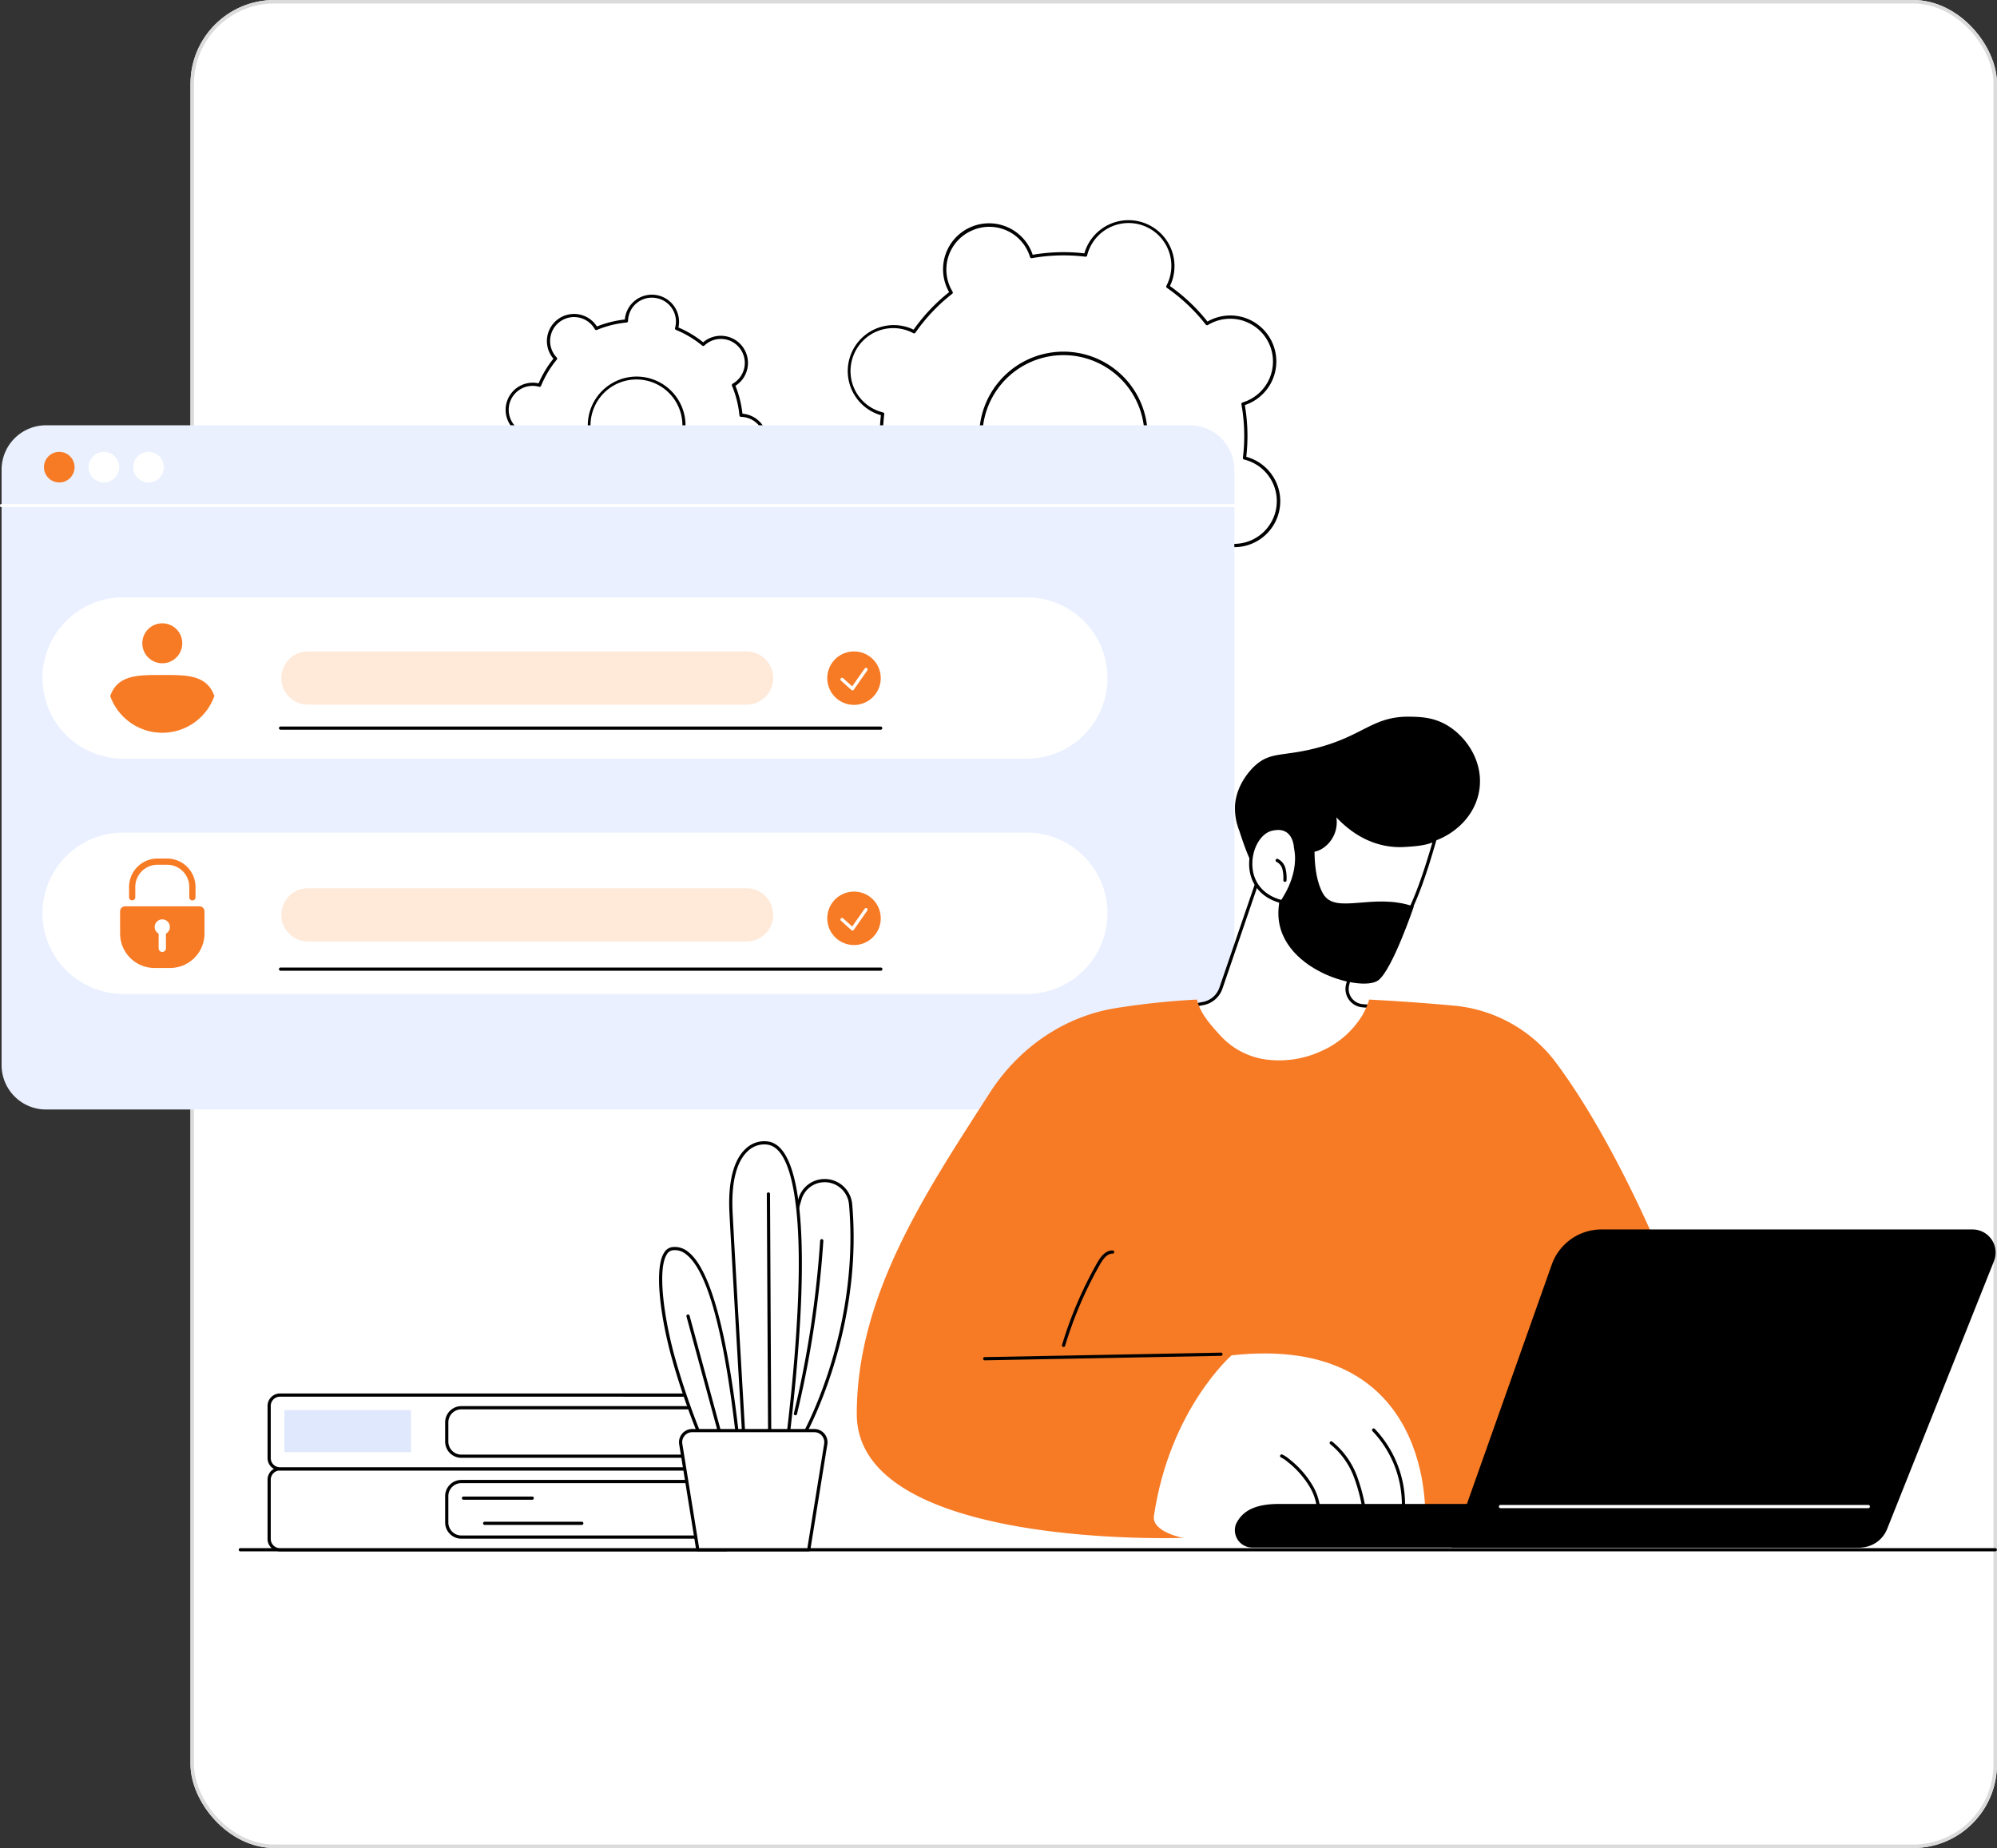 <svg xmlns="http://www.w3.org/2000/svg" xmlns:xlink="http://www.w3.org/1999/xlink" width="571.517" height="529" viewBox="0 0 571.517 529">
  <rect x="0" y="0" width="571.517" height="529" fill="#333333" stroke="none"/>
  <defs>
    <clipPath id="clip-path">
      <rect id="Rectangle_18477" data-name="Rectangle 18477" width="571.517" height="381.154" fill="none"/>
    </clipPath>
  </defs>
  <g id="Group_42703" data-name="Group 42703" transform="translate(-1011.483 -556)">
    <g id="Rectangle_18467" data-name="Rectangle 18467" transform="translate(1066 556)" fill="#fff" stroke="#dbdbdb" stroke-width="1">
      <rect width="517" height="529" rx="24" stroke="none"/>
      <rect x="0.5" y="0.5" width="516" height="528" rx="23.5" fill="none"/>
    </g>
    <g id="Group_42656" data-name="Group 42656" transform="translate(1011.483 618.923)">
      <g id="Group_42655" data-name="Group 42655" clip-path="url(#clip-path)">
        <path id="Path_35026" data-name="Path 35026" d="M703.169,144.614a7.386,7.386,0,0,0,.886.072,29.819,29.819,0,0,0,2.164,8.628,7.31,7.31,0,1,0,8.644,11.648,29.878,29.878,0,0,0,7.636,4.577,7.315,7.315,0,1,0,14.351,2.137,29.856,29.856,0,0,0,8.635-2.154,7.309,7.309,0,1,0,11.652-8.626,29.781,29.781,0,0,0,4.576-7.625,7.305,7.305,0,1,0,2.128-14.336,29.811,29.811,0,0,0-2.164-8.628,7.31,7.31,0,1,0-8.644-11.648,29.884,29.884,0,0,0-7.636-4.577,7.315,7.315,0,1,0-14.351-2.137,29.849,29.849,0,0,0-8.635,2.154,7.306,7.306,0,1,0-12.229,7.949,7.409,7.409,0,0,0,.576.677,29.768,29.768,0,0,0-4.576,7.625,7.436,7.436,0,0,0-.869-.189,7.306,7.306,0,1,0-2.145,14.453m32.77-16.223a13.567,13.567,0,1,1-15.426,11.419,13.583,13.583,0,0,1,15.426-11.419" transform="translate(-551.771 -82.996)" fill="#fff"/>
        <path id="Path_35027" data-name="Path 35027" d="M727.824,177.505a7.906,7.906,0,0,1-1.162-.086,7.782,7.782,0,0,1-6.548-8.825c.026-.17.059-.346.1-.531a30.315,30.315,0,0,1-7.078-4.243c-.142.124-.282.236-.421.339a7.775,7.775,0,0,1-12.318-7.386,7.707,7.707,0,0,1,3.058-5.094c.138-.1.286-.2.447-.3a30.22,30.22,0,0,1-2.005-8c-.19-.014-.366-.032-.538-.058a7.764,7.764,0,1,1,2.28-15.36c.17.026.346.059.532.1A30.207,30.207,0,0,1,708.411,121c-.125-.143-.237-.283-.339-.42a7.766,7.766,0,1,1,12.484-9.243c.1.138.2.286.3.447a30.3,30.3,0,0,1,8-2c.013-.19.032-.368.057-.537a7.773,7.773,0,0,1,15.376,2.289c-.025.17-.059.345-.1.531a30.307,30.307,0,0,1,7.078,4.243c.143-.124.282-.236.421-.339a7.775,7.775,0,0,1,12.317,7.386,7.7,7.7,0,0,1-3.058,5.094c-.138.1-.286.2-.446.3a30.234,30.234,0,0,1,2.005,8c.19.013.366.032.538.058a7.764,7.764,0,1,1-2.28,15.36c-.17-.025-.346-.059-.532-.1a30.228,30.228,0,0,1-4.24,7.067c.125.143.236.281.339.421a7.767,7.767,0,1,1-12.484,9.243c-.1-.138-.2-.286-.3-.447a30.3,30.3,0,0,1-8,2c-.013.19-.032.367-.057.537a7.767,7.767,0,0,1-7.666,6.622m-14.7-14.748a.46.46,0,0,1,.292.1,29.389,29.389,0,0,0,7.518,4.507.459.459,0,0,1,.268.546,6.967,6.967,0,0,0-.177.814,6.859,6.859,0,0,0,10.865,6.512,6.755,6.755,0,0,0,2.763-5.323.458.458,0,0,1,.415-.444,29.391,29.391,0,0,0,8.5-2.121.457.457,0,0,1,.575.2,6.968,6.968,0,0,0,.452.7,6.869,6.869,0,0,0,9.589,1.427,6.808,6.808,0,0,0,.88-10.213.459.459,0,0,1-.021-.607,29.329,29.329,0,0,0,4.505-7.507.461.461,0,0,1,.546-.267,6.9,6.9,0,0,0,.815.177,6.847,6.847,0,1,0,1.178-13.612.459.459,0,0,1-.444-.415,29.333,29.333,0,0,0-2.13-8.5.459.459,0,0,1,.2-.576,6.9,6.9,0,0,0,.7-.449,6.842,6.842,0,0,0,1.421-9.578,6.819,6.819,0,0,0-10.224-.889.46.46,0,0,1-.608.021,29.393,29.393,0,0,0-7.518-4.507.459.459,0,0,1-.268-.545,6.811,6.811,0,0,0-5.6-8.6,6.806,6.806,0,0,0-7.852,6.593.459.459,0,0,1-.415.444,29.394,29.394,0,0,0-8.5,2.121.458.458,0,0,1-.575-.2,6.848,6.848,0,1,0-11.461,7.449,6.933,6.933,0,0,0,.541.635.459.459,0,0,1,.021.608,29.3,29.3,0,0,0-4.505,7.507.459.459,0,0,1-.546.267,6.907,6.907,0,0,0-.815-.177,6.847,6.847,0,1,0-1.178,13.612.459.459,0,0,1,.444.415,29.331,29.331,0,0,0,2.13,8.5.459.459,0,0,1-.2.576,6.833,6.833,0,0,0-2.122,10.027,6.818,6.818,0,0,0,10.224.889.456.456,0,0,1,.315-.126m19.126-8.663a14.279,14.279,0,0,1-2.1-.156,13.984,13.984,0,1,1,2.1.156m-.08-27.142a13.149,13.149,0,1,0,1.963.146,13.326,13.326,0,0,0-1.963-.146" transform="translate(-550.028 -81.25)"/>
        <path id="Path_35028" data-name="Path 35028" d="M1204.79,124.193a12.635,12.635,0,0,0,16.852-8.807,51.824,51.824,0,0,0,15.454-.428,12.7,12.7,0,1,0,23-10.284,51.824,51.824,0,0,0,10.624-11.23,12.7,12.7,0,1,0,8.994-23.537,51.828,51.828,0,0,0-.428-15.453,12.7,12.7,0,1,0-10.283-23,51.823,51.823,0,0,0-11.23-10.625,12.7,12.7,0,1,0-23.537-8.994,51.838,51.838,0,0,0-15.454.428,12.7,12.7,0,1,0-23,10.283,51.832,51.832,0,0,0-10.624,11.23,12.7,12.7,0,1,0-8.994,23.537,51.832,51.832,0,0,0,.428,15.453,12.7,12.7,0,1,0,10.283,23,51.844,51.844,0,0,0,11.23,10.625,12.634,12.634,0,0,0,6.685,17.8m14.731-38.551a23.587,23.587,0,1,1,30.452-13.614,23.587,23.587,0,0,1-30.452,13.614" transform="translate(-923.553 -1.73)" fill="#fff"/>
        <path id="Path_35029" data-name="Path 35029" d="M1207.552,123.758a13.16,13.16,0,0,1-12.278-17.857c.133-.348.293-.709.484-1.093a52.275,52.275,0,0,1-10.753-10.173c-.373.212-.724.392-1.065.544A13.16,13.16,0,1,1,1173.2,71.151c.343-.153.711-.3,1.115-.431a52.252,52.252,0,0,1-.41-14.8c-.417-.114-.785-.234-1.138-.369a13.16,13.16,0,0,1,9.395-24.585c.348.134.708.293,1.094.484A52.274,52.274,0,0,1,1193.427,20.7c-.212-.372-.391-.724-.544-1.064a13.16,13.16,0,1,1,24.027-10.742c.152.341.294.708.431,1.115a52.312,52.312,0,0,1,14.8-.41c.114-.415.235-.79.368-1.138a13.16,13.16,0,0,1,24.585,9.395c-.133.349-.292.709-.484,1.093a52.252,52.252,0,0,1,10.753,10.173c.372-.212.723-.391,1.064-.544a13.16,13.16,0,1,1,10.742,24.027c-.34.152-.708.294-1.115.431a52.255,52.255,0,0,1,.41,14.8c.413.113.788.235,1.137.368a13.16,13.16,0,1,1-9.394,24.585c-.349-.133-.709-.292-1.093-.484a52.25,52.25,0,0,1-10.172,10.753c.212.372.391.724.544,1.065a13.16,13.16,0,0,1-24.028,10.742c-.153-.342-.294-.71-.43-1.115a52.248,52.248,0,0,1-14.8.41c-.114.415-.235.79-.368,1.138a13.183,13.183,0,0,1-12.307,8.463m-22.434-30.18a.458.458,0,0,1,.362.176,51.359,51.359,0,0,0,11.131,10.53.459.459,0,0,1,.144.591,12.293,12.293,0,0,0-.623,1.353A12.242,12.242,0,0,0,1219,114.968a12.029,12.029,0,0,0,.438-1.424.457.457,0,0,1,.5-.344,51.36,51.36,0,0,0,15.317-.425.459.459,0,0,1,.519.316,12.37,12.37,0,0,0,.515,1.4,12.242,12.242,0,0,0,22.353-9.993,12.331,12.331,0,0,0-.7-1.317.459.459,0,0,1,.111-.6,51.337,51.337,0,0,0,10.53-11.131.457.457,0,0,1,.591-.143,12.242,12.242,0,1,0,8.669-22.686.459.459,0,0,1-.344-.5,51.348,51.348,0,0,0-.424-15.317.459.459,0,0,1,.316-.519,12.243,12.243,0,1,0-9.911-22.171.46.46,0,0,1-.6-.111,51.343,51.343,0,0,0-11.131-10.531.458.458,0,0,1-.144-.59,12.238,12.238,0,1,0-22.249-10.092,12.028,12.028,0,0,0-.438,1.424.456.456,0,0,1-.5.344,51.38,51.38,0,0,0-15.317.424.459.459,0,0,1-.519-.316A12.174,12.174,0,0,0,1199.9,3.089a12.178,12.178,0,0,0-5.483,17.489.459.459,0,0,1-.111.6,51.344,51.344,0,0,0-10.53,11.131.459.459,0,0,1-.59.144,12.176,12.176,0,0,0-17.159,6.443,12.18,12.18,0,0,0,8.49,16.243.459.459,0,0,1,.344.5,51.345,51.345,0,0,0,.424,15.316.459.459,0,0,1-.317.52,12.238,12.238,0,1,0,8.6,22.868,12.1,12.1,0,0,0,1.315-.7.457.457,0,0,1,.236-.066m41.075-7.641a24.1,24.1,0,1,1,9.8-2.107,24.047,24.047,0,0,1-9.8,2.107m-.018-47.2a23.188,23.188,0,1,0,8.264,1.536,23.07,23.07,0,0,0-8.264-1.536" transform="translate(-921.796 0)"/>
        <path id="Path_35030" data-name="Path 35030" d="M355,392.741V552.9a12.717,12.717,0,0,1-12.714,12.715H14.916A12.717,12.717,0,0,1,2.2,552.9V392.741Z" transform="translate(-1.743 -310.94)" fill="#eaf0ff"/>
        <path id="Path_35031" data-name="Path 35031" d="M355,295.1v10.271H2.2V295.1a12.716,12.716,0,0,1,12.715-12.714H342.289A12.716,12.716,0,0,1,355,295.1" transform="translate(-1.743 -223.569)" fill="#eaf0fe"/>
        <path id="Path_35032" data-name="Path 35032" d="M69.183,323.317a4.376,4.376,0,1,1-4.376-4.376,4.376,4.376,0,0,1,4.376,4.376" transform="translate(-47.844 -252.512)" fill="#f77a24"/>
        <path id="Path_35033" data-name="Path 35033" d="M130.5,323.317a4.376,4.376,0,1,1-4.376-4.376,4.376,4.376,0,0,1,4.376,4.376" transform="translate(-96.39 -252.512)" fill="#fff"/>
        <path id="Path_35034" data-name="Path 35034" d="M191.82,323.317a4.376,4.376,0,1,1-4.376-4.376,4.376,4.376,0,0,1,4.376,4.376" transform="translate(-144.938 -252.512)" fill="#fff"/>
        <path id="Path_35035" data-name="Path 35035" d="M353.26,391.457H.459a.459.459,0,1,1,0-.917h352.8a.459.459,0,1,1,0,.917" transform="translate(0 -309.198)" fill="#fff"/>
        <path id="Path_35036" data-name="Path 35036" d="M363.182,542.011A23.083,23.083,0,0,1,340.1,565.094H81.486a23.083,23.083,0,1,1,0-46.166H340.1a23.083,23.083,0,0,1,23.083,23.083" transform="translate(-46.239 -410.845)" fill="#fff"/>
        <path id="Path_35037" data-name="Path 35037" d="M206.982,560.272a5.716,5.716,0,1,1-5.716-5.715,5.715,5.715,0,0,1,5.716,5.715" transform="translate(-154.82 -439.053)" fill="#f77a24"/>
        <path id="Path_35038" data-name="Path 35038" d="M166.337,625.568c-6.877,0-12.727-.112-14.905,6.017a15.82,15.82,0,0,0,29.81,0c-2.178-6.128-8.028-6.017-14.9-6.017" transform="translate(-119.892 -495.274)" fill="#f77a24"/>
        <path id="Path_35039" data-name="Path 35039" d="M393.219,593.193H518.748a7.615,7.615,0,0,1,0,15.23H393.219a7.615,7.615,0,1,1,0-15.23" transform="translate(-305.087 -469.642)" fill="#ffe9d9"/>
        <path id="Path_35040" data-name="Path 35040" d="M555.605,697.312H383.862a.459.459,0,1,1,0-.917H555.605a.459.459,0,0,1,0,.917" transform="translate(-303.547 -551.349)"/>
        <g id="Group_42697" data-name="Group 42697">
          <path id="Path_35041" data-name="Path 35041" d="M1152.028,600.841a7.649,7.649,0,1,1-7.649-7.648,7.649,7.649,0,0,1,7.649,7.648" transform="translate(-899.971 -469.642)" fill="#f77a24"/>
          <path id="Path_35042" data-name="Path 35042" d="M1158.223,622.187a.458.458,0,0,1-.307-.118l-2.985-2.7a.459.459,0,0,1,.615-.681l2.6,2.349,3.58-5.117a.459.459,0,0,1,.752.526l-3.878,5.543a.458.458,0,0,1-.324.193l-.051,0" transform="translate(-914.261 -487.482)" fill="#fff"/>
        </g>
        <path id="Path_35043" data-name="Path 35043" d="M363.182,865.289A23.083,23.083,0,0,1,340.1,888.372H81.486a23.083,23.083,0,0,1,0-46.166H340.1a23.083,23.083,0,0,1,23.083,23.083" transform="translate(-46.239 -666.79)" fill="#fff"/>
        <path id="Path_35044" data-name="Path 35044" d="M187.727,943.511H166.473a1.445,1.445,0,0,0-1.446,1.443v6.364a9.851,9.851,0,0,0,9.863,9.839h4.421a9.851,9.851,0,0,0,9.863-9.839v-6.364a1.445,1.445,0,0,0-1.446-1.443" transform="translate(-130.655 -746.996)" fill="#f77a24"/>
        <path id="Path_35045" data-name="Path 35045" d="M195.481,889.828a.887.887,0,0,1-.888-.885v-2.989a6.363,6.363,0,0,0-6.364-6.348H185.5a6.363,6.363,0,0,0-6.364,6.348v2.989a.888.888,0,0,1-1.775,0v-2.989a8.139,8.139,0,0,1,8.14-8.119h2.73a8.139,8.139,0,0,1,8.14,8.119v2.989a.887.887,0,0,1-.888.885" transform="translate(-140.419 -694.998)" fill="#f77a24"/>
        <path id="Path_35046" data-name="Path 35046" d="M216.891,963.686a2.179,2.179,0,1,0-3.223,1.907v4.189a1.045,1.045,0,0,0,2.09,0v-4.189a2.172,2.172,0,0,0,1.133-1.907" transform="translate(-168.267 -761.248)" fill="#fff"/>
        <path id="Path_35048" data-name="Path 35048" d="M555.605,1028.541H383.862a.459.459,0,1,1,0-.917H555.605a.459.459,0,1,1,0,.917" transform="translate(-303.547 -813.589)"/>
        <path id="Path_35051" data-name="Path 35051" d="M1171.715,979.935a.459.459,0,0,1-.326-.779.382.382,0,0,1,.151-.1.459.459,0,0,1,.633.422.455.455,0,0,1-.133.326.462.462,0,0,1-.326.132" transform="translate(-927.306 -775.109)" fill="#fff"/>
        <path id="Path_35052" data-name="Path 35052" d="M1650.1,882.31l-12.081,35.29a6.662,6.662,0,0,1-5.033,4.381l-5.379,1.045s13.985,30.333,37.554,25.252,18.386-25.252,18.386-25.252l-4.986-.4a4.821,4.821,0,0,1-4.283-6.01l5.6-21.687s-22.839-18.392-29.782-12.616" transform="translate(-1288.609 -697.653)" fill="#fff"/>
        <path id="Path_35053" data-name="Path 35053" d="M1658.2,947.612c-7.968,0-15.738-3.884-22.735-11.43a63.709,63.709,0,0,1-10.019-14.651.459.459,0,0,1,.329-.642l5.378-1.045a6.22,6.22,0,0,0,4.687-4.08l12.081-35.29a.459.459,0,0,1,.141-.2c7.151-5.948,29.418,11.851,30.363,12.611a.459.459,0,0,1,.156.472l-5.6,21.688a4.362,4.362,0,0,0,3.876,5.438l4.986.4a.459.459,0,0,1,.407.343c.087.338,2.076,8.364-2.439,15.671-3.136,5.076-8.619,8.488-16.295,10.143a25.166,25.166,0,0,1-5.314.573m-31.663-25.937a63.4,63.4,0,0,0,9.617,13.9c8.427,9.081,17.568,12.635,27.167,10.567,7.418-1.6,12.7-4.869,15.7-9.72,3.823-6.178,2.719-13.108,2.406-14.654l-4.648-.375a5.28,5.28,0,0,1-4.69-6.582l5.53-21.4c-2.392-1.884-22.544-17.448-28.872-12.516l-12.038,35.164a7.139,7.139,0,0,1-5.38,4.683Z" transform="translate(-1286.866 -695.965)"/>
        <path id="Path_35054" data-name="Path 35054" d="M1766.742,703.737c-1.5,10.279-12.093,16.28-19.125,15.558-.249-.025-.5-.057-.739-.089a10.792,10.792,0,0,1-1.032,1.23c-4.537,4.639-12.777,4.725-18.683,1.976a91.3,91.3,0,0,0-9.344,5.511c-11.631,7.828-15.451,1.052-19.773-12.395a17.5,17.5,0,0,1-1.228-7.4c.517-6.472,5.2-10.782,5.788-11.307,4.405-3.939,7.746-2.532,17.039-4.863,14.129-3.544,16.427-9.31,27.4-9.089,2.9.059,6.543.175,10.343,2.384,5.529,3.214,10.546,10.363,9.358,18.483" transform="translate(-1343.366 -540.637)"/>
        <path id="Path_35055" data-name="Path 35055" d="M1727.14,838.976s.937,14.687,16.207,17.529,22.229-15.359,27.949-35.3c-2.1,1.322-5.842,1.578-8.78,1.743-11.961.675-19.212-8.459-20.32-9.693a8.626,8.626,0,0,1-3.183,10.085c-1.7,1.126-3.757,1.642-7.611.33,0,0-.145-6.944-6.861-5.359s-10.068,17.258,2.6,20.668" transform="translate(-1360.624 -643.868)" fill="#fff"/>
        <path id="Path_35056" data-name="Path 35056" d="M1744.649,855.51a17.037,17.037,0,0,1-3.129-.3c-14.16-2.636-16.285-15.4-16.548-17.623-5.48-1.595-8.689-5.8-8.6-11.318.076-4.875,2.854-9.334,6.324-10.153a5.864,5.864,0,0,1,5.137.759,6.881,6.881,0,0,1,2.267,4.709c3.741,1.211,5.538.539,6.919-.375a8.134,8.134,0,0,0,3-9.551.459.459,0,0,1,.774-.459c.058.065.133.151.223.255,7.113,8.194,14.65,9.573,19.729,9.287,2.581-.146,6.48-.367,8.562-1.674a.459.459,0,0,1,.685.515c-5.026,17.525-11.53,35.925-25.345,35.926m-19.99-38.722a7.672,7.672,0,0,0-1.755.223c-3.08.727-5.547,4.8-5.617,9.274-.081,5.168,3,9.095,8.229,10.5a.459.459,0,0,1,.339.413c.038.586,1.1,14.366,15.833,17.108a15.89,15.89,0,0,0,2.911.278c12.97,0,19.328-17.353,24.219-34.236-2.119.9-5.1,1.143-8.019,1.308-5.041.289-12.408-1-19.464-8.485a8.94,8.94,0,0,1-3.811,8.8c-1.535,1.015-3.686,1.855-8.012.381a.459.459,0,0,1-.311-.424c0-.029-.089-2.908-1.936-4.335a4.146,4.146,0,0,0-2.606-.81" transform="translate(-1358.881 -642.123)"/>
        <path id="Path_35057" data-name="Path 35057" d="M1755.394,884.781h-.007a.459.459,0,0,1-.452-.466,10.747,10.747,0,0,0-.248-3.093,3.27,3.27,0,0,0-1.693-2.177.458.458,0,1,1,.369-.839,4.173,4.173,0,0,1,2.206,2.765,11.438,11.438,0,0,1,.283,3.359.459.459,0,0,1-.458.452" transform="translate(-1387.662 -695.261)"/>
        <path id="Path_35058" data-name="Path 35058" d="M1767.125,844.079s-1.317,11.04,2.235,17.141,14.32-.463,25.94,3.634c0,0-6.141,18.075-10.146,21.1-5.056,3.815-31.552-3.788-28.346-22.222,0,0,5.756-7.354,4.262-15.308Z" transform="translate(-1390.685 -668.273)"/>
        <path id="Path_35059" data-name="Path 35059" d="M1377.478,1089.858a41.148,41.148,0,0,0-29.3-16.466c-6.646-.612-14.977-1.263-24.271-1.737a21.238,21.238,0,0,1-2.155,4.816,26.043,26.043,0,0,1-11.614,9.955,28.694,28.694,0,0,1-15.109,2.456,21.51,21.51,0,0,1-13.3-6.494c-2.836-3.052-6.239-6.741-7.109-10.743a219.715,219.715,0,0,0-22.99,2.413c-15.1,2.364-28.11,11.5-36.359,24.363-18,28.057-38.009,57.677-38.009,91.845,0,38.848,93.339,35.474,93.339,35.474l8.619-5.886,82.384,5.886,58.191-49.4s-18.112-53.82-42.318-86.484" transform="translate(-932.062 -848.442)" fill="#f77a24"/>
        <path id="Path_35060" data-name="Path 35060" d="M1585.419,1604.485c-.687,4.635,8.3,6.316,8.3,6.316h27.844l41.464-5.325s3.237-53.379-55.384-46.93c0,0-17.69,15.376-22.221,45.939" transform="translate(-1255.177 -1233.503)" fill="#fff"/>
        <path id="Path_35061" data-name="Path 35061" d="M1769.837,1715.974a.4.4,0,0,1-.067-.005.459.459,0,0,1-.388-.52,14.874,14.874,0,0,0-1.966-9.3,26.193,26.193,0,0,0-6.455-7.321,8.1,8.1,0,0,0-1.82-1.213.458.458,0,1,1,.367-.84,8.841,8.841,0,0,1,2.033,1.343,27.07,27.07,0,0,1,6.674,7.581,15.794,15.794,0,0,1,2.074,9.887.459.459,0,0,1-.453.392" transform="translate(-1392.528 -1343.334)"/>
        <path id="Path_35062" data-name="Path 35062" d="M1837.129,1700.935a.459.459,0,0,1-.453-.394,50.3,50.3,0,0,0-2.772-11.557,22.119,22.119,0,0,0-6.79-9.454.459.459,0,0,1,.559-.728,23.026,23.026,0,0,1,7.083,9.842,51.148,51.148,0,0,1,2.828,11.769.459.459,0,0,1-.39.519.472.472,0,0,1-.065,0" transform="translate(-1446.419 -1329.064)"/>
        <path id="Path_35063" data-name="Path 35063" d="M1893.975,1686.883a.5.5,0,0,1-.055,0,.459.459,0,0,1-.4-.51,30.6,30.6,0,0,0-8.2-24.619.459.459,0,0,1,.625-.671,31.547,31.547,0,0,1,8.485,25.4.459.459,0,0,1-.455.4" transform="translate(-1492.528 -1315.011)"/>
        <path id="Path_35064" data-name="Path 35064" d="M1874.62,1777.323H1701.857a5.091,5.091,0,0,1-2.89-.842,4.983,4.983,0,0,1-1.88-5.873c2.037-4.269,6.248-5.771,12.473-5.771h176.4l-2.289,6.216a9.659,9.659,0,0,1-9.047,6.27" transform="translate(-1343.366 -1397.255)"/>
        <path id="Path_35065" data-name="Path 35065" d="M2111.209,1478.673a8.44,8.44,0,0,0,7.84-5.311l30.584-76.691a6.607,6.607,0,0,0-6.142-9.052H2037.312a15.1,15.1,0,0,0-14.238,10.054l-28.708,81Z" transform="translate(-1578.977 -1098.605)"/>
        <path id="Path_35066" data-name="Path 35066" d="M2165.391,1767.159h-105.27a.459.459,0,1,1,0-.917h105.27a.459.459,0,0,1,0,.917" transform="translate(-1630.674 -1398.367)" fill="#fff"/>
        <path id="Path_35067" data-name="Path 35067" d="M1351.259,1559.089a.459.459,0,0,1-.009-.917l67.622-1.282a.453.453,0,0,1,.467.45.459.459,0,0,1-.45.467l-67.622,1.282Z" transform="translate(-1069.454 -1232.618)"/>
        <path id="Path_35068" data-name="Path 35068" d="M1459.68,1444.073a.468.468,0,0,1-.132-.019.459.459,0,0,1-.307-.572,113.675,113.675,0,0,1,10.094-23.541c.871-1.528,2.277-3.545,4.384-3.482a.459.459,0,0,1,.443.473.451.451,0,0,1-.474.443c-1.621-.035-2.8,1.7-3.556,3.02a112.774,112.774,0,0,0-10.013,23.352.458.458,0,0,1-.439.327" transform="translate(-1155.293 -1121.436)"/>
        <path id="Path_35069" data-name="Path 35069" d="M830.842,1826.513H328.585a.459.459,0,1,1,0-.917H830.842a.459.459,0,0,1,0,.917" transform="translate(-259.784 -1445.359)"/>
        <path id="Path_35070" data-name="Path 35070" d="M500.667,1739.8H372.929a3.094,3.094,0,0,1-3.094-3.094v-16.963a3.093,3.093,0,0,1,3.094-3.093H500.667Z" transform="translate(-292.805 -1359.105)" fill="#fff"/>
        <path id="Path_35071" data-name="Path 35071" d="M498.924,1738.515H371.185a3.556,3.556,0,0,1-3.552-3.552V1718a3.556,3.556,0,0,1,3.552-3.552H498.924a.459.459,0,0,1,.459.459v23.15a.459.459,0,0,1-.459.459m-127.739-23.15A2.638,2.638,0,0,0,368.55,1718v16.963a2.638,2.638,0,0,0,2.635,2.635h127.28v-22.233Z" transform="translate(-291.062 -1357.361)"/>
        <path id="Path_35072" data-name="Path 35072" d="M692.12,1748.658H616.295a4.646,4.646,0,0,1-4.641-4.641v-7.544a4.646,4.646,0,0,1,4.641-4.641H692.12a.459.459,0,1,1,0,.917H616.295a3.728,3.728,0,0,0-3.724,3.724v7.544a3.728,3.728,0,0,0,3.724,3.723H692.12a.459.459,0,1,1,0,.917" transform="translate(-484.258 -1371.125)"/>
        <path id="Path_35073" data-name="Path 35073" d="M654.755,1755.594h-19.7a.459.459,0,0,1,0-.917h19.7a.459.459,0,0,1,0,.917" transform="translate(-502.425 -1389.211)"/>
        <path id="Path_35074" data-name="Path 35074" d="M692.008,1790.229H664.214a.458.458,0,1,1,0-.917h27.794a.458.458,0,1,1,0,.917" transform="translate(-525.507 -1416.632)"/>
        <path id="Path_35075" data-name="Path 35075" d="M500.667,1636.362H372.929a3.094,3.094,0,0,1-3.094-3.093v-14.935a3.093,3.093,0,0,1,3.094-3.094H500.667Z" transform="translate(-292.805 -1278.816)" fill="#fff"/>
        <path id="Path_35076" data-name="Path 35076" d="M498.924,1635.077H371.185a3.556,3.556,0,0,1-3.552-3.552V1616.59a3.556,3.556,0,0,1,3.552-3.552H498.924a.459.459,0,0,1,.459.459v21.122a.459.459,0,0,1-.459.459m-127.739-21.122a2.638,2.638,0,0,0-2.635,2.635v14.935a2.638,2.638,0,0,0,2.635,2.635h127.28v-20.2Z" transform="translate(-291.062 -1277.073)"/>
        <path id="Path_35077" data-name="Path 35077" d="M692.12,1645.22H616.295a4.646,4.646,0,0,1-4.641-4.641v-5.516a4.646,4.646,0,0,1,4.641-4.641H692.12a.459.459,0,1,1,0,.917H616.295a3.728,3.728,0,0,0-3.724,3.724v5.516a3.728,3.728,0,0,0,3.724,3.724H692.12a.459.459,0,1,1,0,.917" transform="translate(-484.258 -1290.837)"/>
        <rect id="Rectangle_18476" data-name="Rectangle 18476" width="36.227" height="12.018" transform="translate(81.386 340.738)" fill="#dfe8fd"/>
        <path id="Path_35078" data-name="Path 35078" d="M1072.129,1395.839c.47-.271,18.184-30.727,14.887-68.523a7.457,7.457,0,0,0-7.964-6.843l-.192.017a7.345,7.345,0,0,0-6.3,5.133c-2.236,7.182-6.167,25.906-7.062,70.215Z" transform="translate(-843.575 -1045.424)" fill="#fff"/>
        <path id="Path_35079" data-name="Path 35079" d="M1070.385,1394.553h-6.631a.458.458,0,0,1-.459-.468c.895-44.28,4.822-63.078,7.083-70.342a7.781,7.781,0,0,1,6.693-5.454l.2-.018a7.914,7.914,0,0,1,8.456,7.26c1.718,19.7-2.343,37.255-6.052,48.516-4.035,12.251-8.6,20.174-9.063,20.444a.462.462,0,0,1-.229.061m-6.163-.917h5.938c.749-1.127,4.963-8.537,8.811-20.381,3.6-11.068,7.529-28.319,5.844-47.643a6.987,6.987,0,0,0-7.469-6.426l-.186.016a6.867,6.867,0,0,0-5.906,4.813c-2.239,7.192-6.122,25.789-7.032,69.62" transform="translate(-841.831 -1043.679)"/>
        <path id="Path_35080" data-name="Path 35080" d="M1091.223,1451.41a.464.464,0,0,1-.107-.012.459.459,0,0,1-.339-.553,296.312,296.312,0,0,0,7.519-49.422.459.459,0,1,1,.915.061,297.2,297.2,0,0,1-7.542,49.575.458.458,0,0,1-.446.352" transform="translate(-863.578 -1109.193)"/>
        <path id="Path_35081" data-name="Path 35081" d="M1020.253,1354.726h-12.272s-2.832-48.068-3.776-66.041,6.685-20.849,10.779-20.046c2.861.561,15.175,4.337,5.27,86.087" transform="translate(-794.984 -1004.311)" fill="#fff"/>
        <path id="Path_35082" data-name="Path 35082" d="M1018.511,1353.45h-12.272a.459.459,0,0,1-.458-.432c-.029-.48-2.843-48.275-3.776-66.044-.6-11.436,2.292-16.455,4.824-18.652a7.638,7.638,0,0,1,6.5-1.868c10.16,1.993,12.162,32.746,5.637,86.592a.459.459,0,0,1-.456.4m-11.84-.917H1018.1c4.147-34.363,4.856-58.9,2.109-72.942-1.465-7.488-3.841-11.6-7.061-12.236a6.721,6.721,0,0,0-5.724,1.66c-2.378,2.063-5.09,6.846-4.509,17.911.886,16.862,3.466,60.765,3.75,65.607" transform="translate(-793.243 -1002.576)"/>
        <path id="Path_35083" data-name="Path 35083" d="M929.977,1469.773h-9.958a203.019,203.019,0,0,1-8.957-25.843c-3.646-13.709-5.133-29.285,0-30.041s13.458,5.408,18.915,55.884" transform="translate(-718.679 -1119.358)" fill="#fff"/>
        <path id="Path_35084" data-name="Path 35084" d="M928.239,1468.49h-9.958a.459.459,0,0,1-.42-.275,205.35,205.35,0,0,1-8.98-25.91c-3.007-11.306-4.743-24.686-1.842-29.091a3.18,3.18,0,0,1,2.218-1.521,5.951,5.951,0,0,1,4.62,1.342c6.429,4.975,11.415,23.461,14.819,54.946a.458.458,0,0,1-.456.508m-9.656-.917h9.145c-3.374-30.918-8.223-49.022-14.413-53.811a5,5,0,0,0-3.924-1.16,2.275,2.275,0,0,0-1.586,1.119c-2.73,4.145-.9,17.6,1.962,28.35a204.91,204.91,0,0,0,8.816,25.5" transform="translate(-716.942 -1117.616)"/>
        <path id="Path_35085" data-name="Path 35085" d="M953.213,1540.6a.459.459,0,0,1-.442-.339L943.193,1505a.458.458,0,1,1,.885-.24l9.577,35.268a.458.458,0,0,1-.322.563.452.452,0,0,1-.12.016" transform="translate(-746.731 -1191.076)"/>
        <path id="Path_35086" data-name="Path 35086" d="M1054.475,1408.194a.459.459,0,0,1-.459-.456l-.37-70.609a.459.459,0,0,1,.456-.461h0a.459.459,0,0,1,.459.456l.37,70.609a.458.458,0,0,1-.456.461Z" transform="translate(-834.192 -1058.265)"/>
        <path id="Path_35087" data-name="Path 35087" d="M938.514,1664.033h34.925a3.328,3.328,0,0,1,3.285,3.857l-4.874,30.252H940.1l-4.873-30.252a3.327,3.327,0,0,1,3.285-3.857" transform="translate(-740.404 -1317.446)" fill="#fff"/>
        <path id="Path_35088" data-name="Path 35088" d="M970.109,1696.858H938.361a.459.459,0,0,1-.453-.385l-4.874-30.252a3.787,3.787,0,0,1,3.738-4.388H971.7a3.787,3.787,0,0,1,3.738,4.388l-4.874,30.252a.459.459,0,0,1-.453.385m-31.358-.917h30.967l4.811-29.867a2.869,2.869,0,0,0-2.832-3.325H936.772a2.869,2.869,0,0,0-2.832,3.325Z" transform="translate(-738.663 -1315.704)"/>
        <g id="Group_42698" data-name="Group 42698" transform="translate(0 68.75)">
          <path id="Path_35041-2" data-name="Path 35041" d="M1152.028,600.841a7.649,7.649,0,1,1-7.649-7.648,7.649,7.649,0,0,1,7.649,7.648" transform="translate(-899.971 -469.642)" fill="#f77a24"/>
          <path id="Path_35042-2" data-name="Path 35042" d="M1158.223,622.187a.458.458,0,0,1-.307-.118l-2.985-2.7a.459.459,0,0,1,.615-.681l2.6,2.349,3.58-5.117a.459.459,0,0,1,.752.526l-3.878,5.543a.458.458,0,0,1-.324.193l-.051,0" transform="translate(-914.261 -487.482)" fill="#fff"/>
        </g>
        <path id="Path_35459" data-name="Path 35459" d="M393.219,593.193H518.748a7.615,7.615,0,0,1,0,15.23H393.219a7.615,7.615,0,1,1,0-15.23" transform="translate(-305.088 -401.847)" fill="#ffe9d9"/>
      </g>
    </g>
  </g>
</svg>
